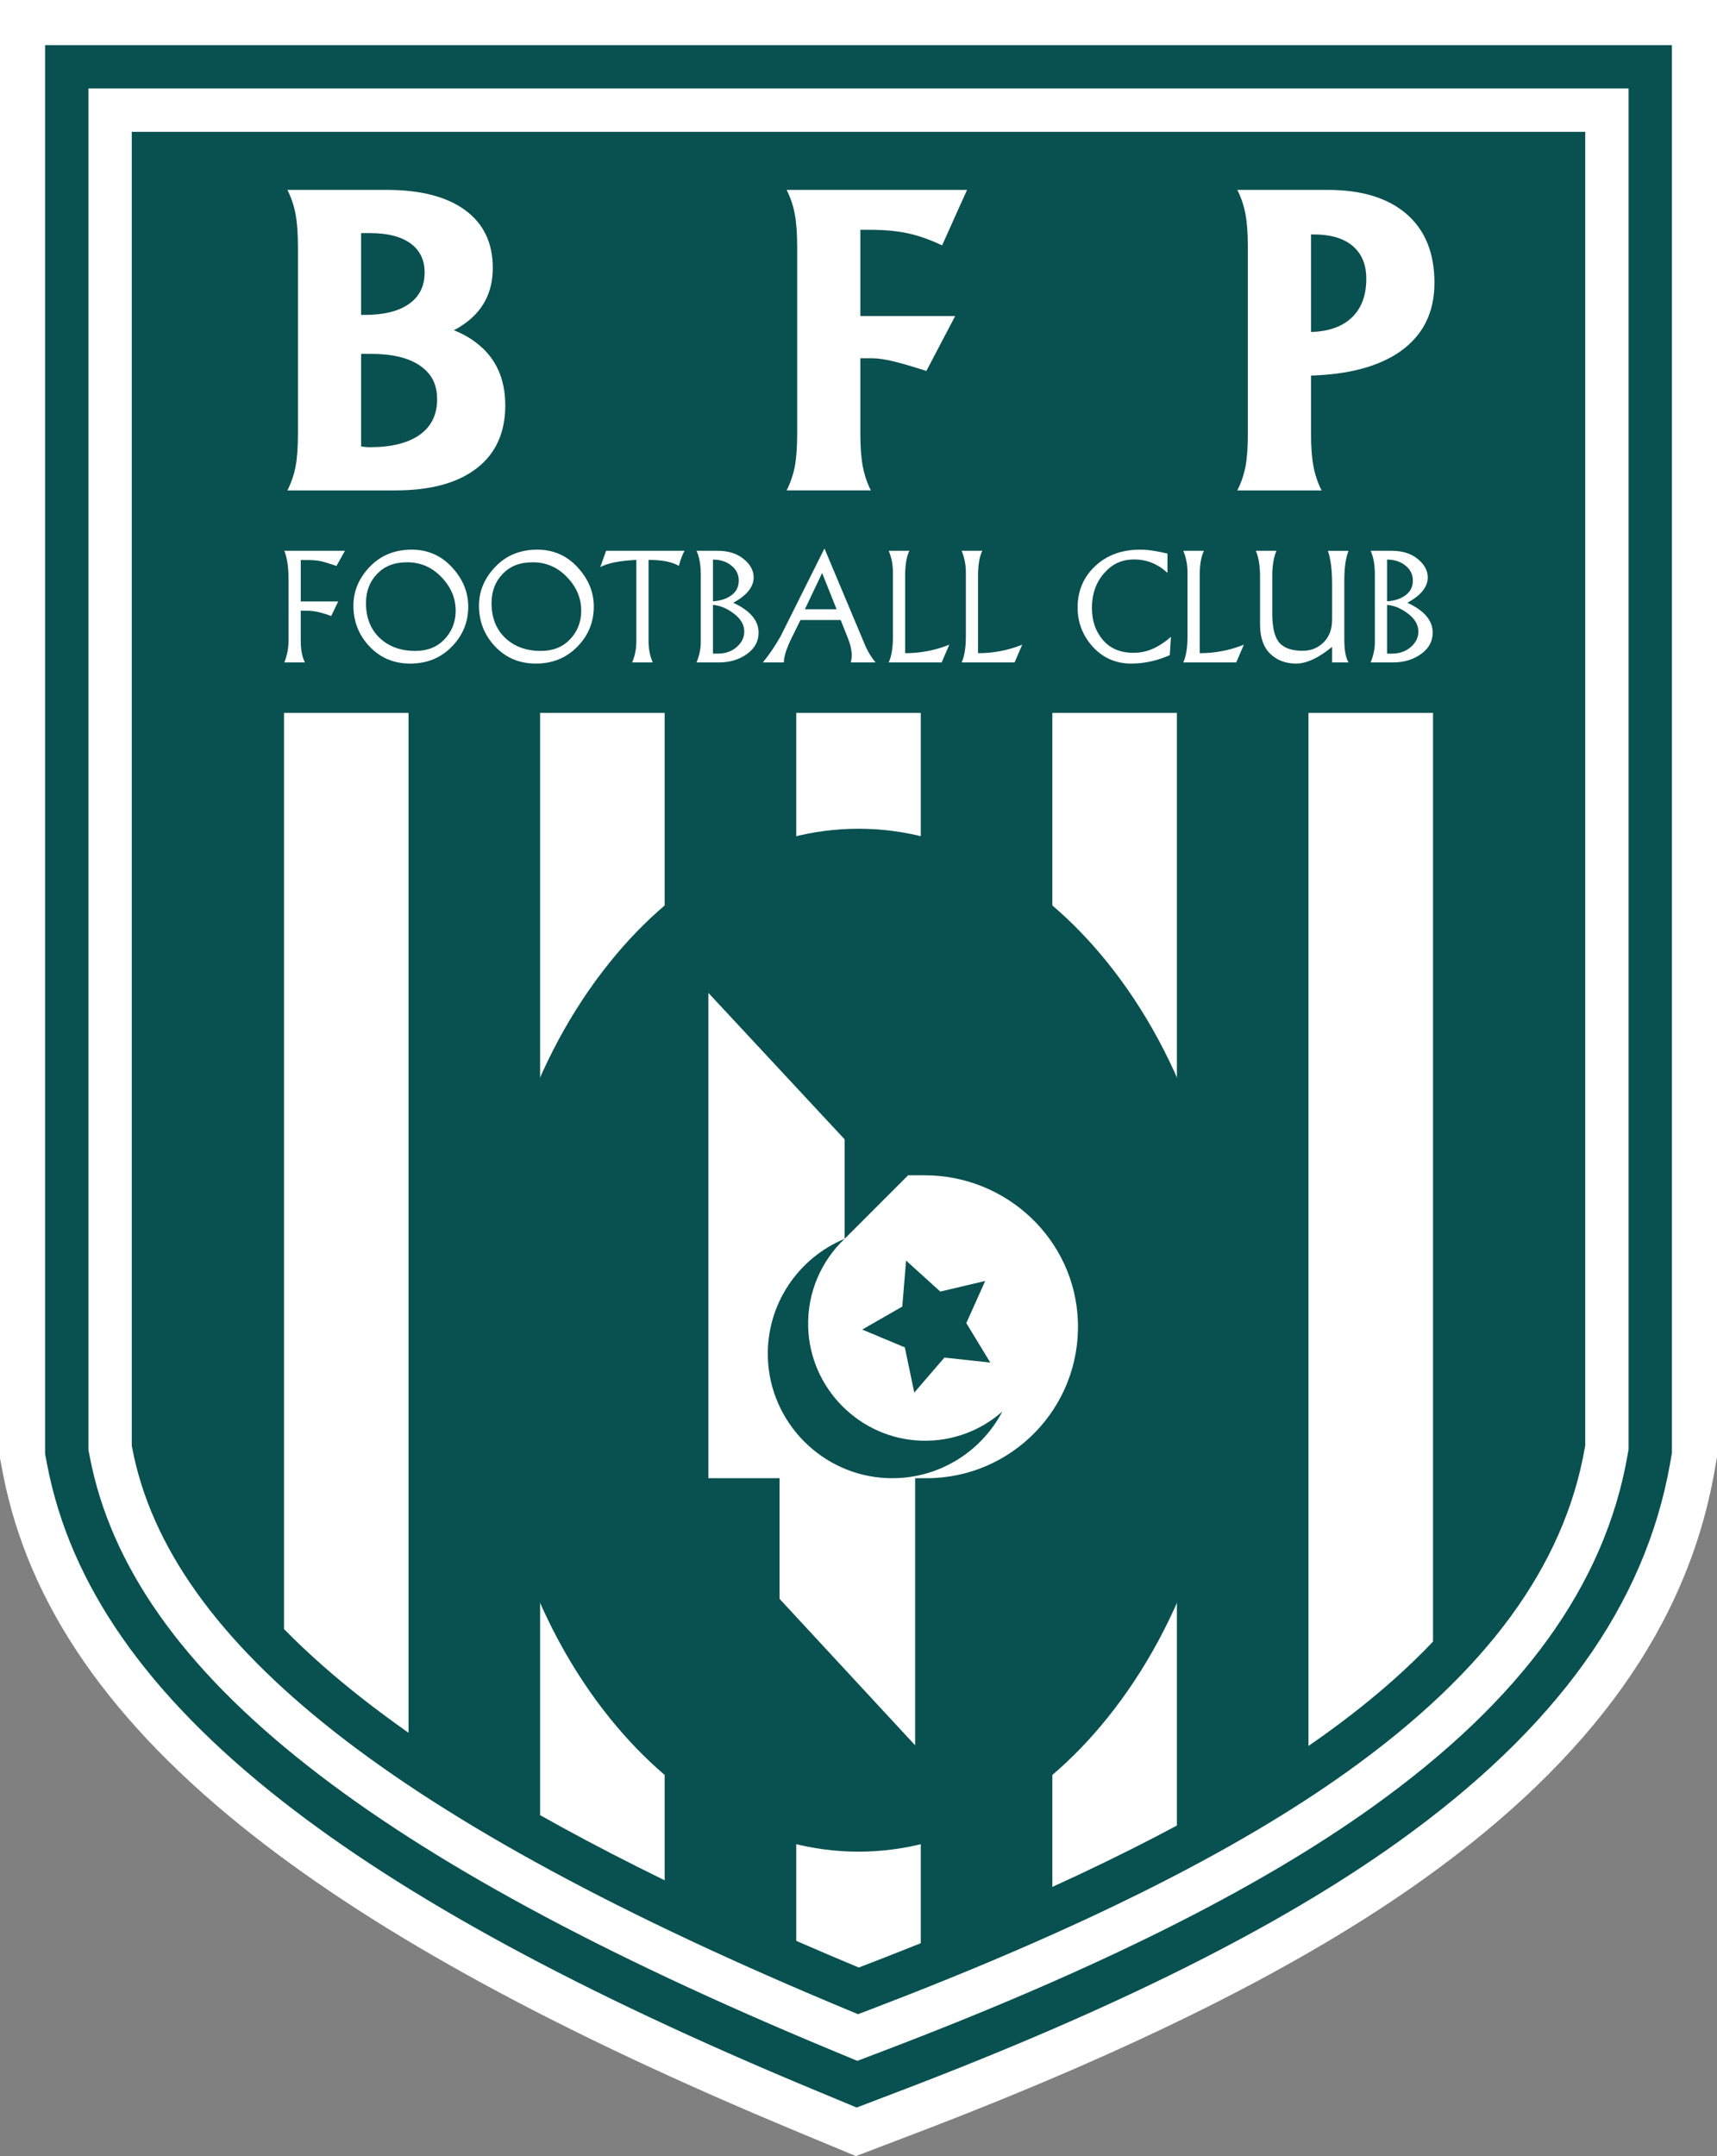 <svg xmlns="http://www.w3.org/2000/svg" id="Layer_1" viewBox="0 0 2389.96 3000"><rect x="0" y="0" width="2389.96" height="3000" fill="#808080" stroke="none"/><defs><style>      .st0 {        fill: #fff;      }      .st1 {        fill: #095150;      }    </style></defs><path class="st0" d="M1109.1,2965.77c-331.93-138.02-579.23-272.55-756.02-411.28-199.87-156.84-314.05-321.92-349.08-504.65L0,2028.98V0h2389.96v2027.21l-3.36,19.17c-37.62,214.31-169.84,400-404.24,567.69-169.75,121.45-401.24,237.3-707.69,354.18l-83.28,31.76-82.29-34.23Z"></path><path class="st1" d="M1133.2,2907.83c-326.61-135.8-569.12-267.53-741.38-402.7-187.44-147.09-294.14-299.88-326.19-467.1l-2.88-15.01V62.75h2264.46v1958.99l-2.42,13.79c-34.63,197.3-158.58,369.84-378.94,527.49-165.33,118.29-392.19,231.66-693.54,346.58l-59.91,22.84-59.2-24.62Z"></path><path class="st0" d="M1156.37,2852.13c-321.5-133.68-559.41-262.71-727.3-394.46-175.49-137.71-274.99-278.69-304.18-430.99l-1.8-9.38V123.08h2143.8v1893.41l-1.51,8.62c-31.76,180.95-147.76,340.85-354.62,488.85-161.07,115.24-383.47,226.22-679.94,339.27l-37.44,14.28-37-15.39Z"></path><path class="st1" d="M1179.54,2796.42c-626.92-260.68-943.22-508.88-995.4-781.11l-.72-3.75V183.41h2023.13v1827.83l-.6,3.45c-28.89,164.6-136.93,311.86-330.3,450.21-156.81,112.19-374.76,220.78-666.33,331.97l-14.98,5.71-14.8-6.15Z"></path><g><path class="st0" d="M568.65,991.9v1419.1c-22.89-16.09-44.56-32.18-65.08-48.26-18.66-14.64-36.36-29.28-53.01-43.92-19.83-17.37-38.21-34.75-55.22-52.13V991.9h173.31Z"></path><path class="st0" d="M925.16,991.9v1624.35c-50.56-24.7-98.1-49.23-142.74-73.64-10.38-5.67-20.59-11.34-30.61-17.01V991.9h173.35Z"></path><path class="st0" d="M1281.64,991.9v1711.91c-2.01.76-3.98,1.57-5.99,2.37-26.1,10.46-52.89,20.95-80.32,31.45-27.67-11.54-54.66-23.05-81-34.51-2.01-.89-3.98-1.73-5.99-2.62V991.9h173.31Z"></path><path class="st0" d="M1638.15,991.9v1548.17c-10.06,5.39-20.23,10.74-30.61,16.13-44.48,23.09-92.02,46.17-142.74,69.3V991.9h173.35Z"></path><path class="st0" d="M1994.67,991.9v1292.25c-16.97,17.9-35.39,35.64-55.22,53.25-29.76,26.47-62.74,52.57-98.9,78.43-6.31,4.51-12.71,9.01-19.23,13.51V991.9h173.35Z"></path></g><path class="st1" d="M1195,2576.41c-126.91,0-249.99-66.15-346.58-186.27-52.68-65.51-94.39-142.84-123.99-229.84-31.66-93.08-47.71-192.51-47.71-295.54s16.05-202.46,47.71-295.53c29.59-87,71.31-164.33,123.99-229.85,96.59-120.11,219.67-186.27,346.58-186.27s249.99,66.15,346.58,186.27c52.68,65.51,94.39,142.84,123.99,229.85,31.66,93.07,47.71,192.51,47.71,295.53s-16.05,202.46-47.71,295.54c-29.59,87-71.31,164.33-123.99,229.85-96.59,120.12-219.67,186.27-346.58,186.27Z"></path><path class="st0" d="M1287.16,1635.32h-23.13s-88.37,88.37-88.37,88.37c-32.26,30.56-51.98,74.26-50.73,122.44,2.23,85.95,72.18,156.08,158.13,158.45,43.05,1.19,82.43-14.31,112.15-40.53-29.94,57.06-90.81,95.32-160.28,92.61-90.2-3.52-163.27-77.2-166.11-167.42-2.34-74.49,42.46-138.9,106.84-165.55v-138.41l-189.62-203.76v675.26h99.06v167.88l188.7,203.76v-371.64h15.97c118.8,0,214.64-98.32,210.59-218.03-3.86-113.93-99.22-203.44-213.21-203.44ZM1314.54,1888.96l-41.92,48.71-13.17-62.9-59.28-24.81,55.75-31.96,5.28-64.05,47.62,43.15,62.54-14.77-26.32,58.63,33.37,54.92-63.89-6.92Z"></path><g><path class="st0" d="M414.72,603.01v-259.45c0-18.52-1.12-33.75-3.34-45.69-2.23-11.93-6.01-23.15-11.35-33.67h137.87c47.38,0,83.9,9.4,109.55,28.19,25.65,18.8,38.47,45.56,38.47,80.29s-14.16,61.19-42.48,79.89c-3.57,2.5-7.48,4.81-11.75,6.95,11.4,4.45,21.55,10.06,30.46,16.83,27.43,20.49,41.15,49.7,41.15,87.64s-13.27,67.16-39.81,87.64c-26.54,20.49-64.31,30.73-113.29,30.73h-150.16c5.34-10.51,9.17-21.73,11.49-33.67,2.14-11.76,3.21-26.99,3.21-45.69ZM502.63,438.15h5.34c26.54,0,47.03-5.12,61.45-15.36,14.43-10.24,21.64-24.8,21.64-43.69,0-17.45-6.59-30.95-19.77-40.48-13.19-9.53-31.98-14.29-56.38-14.29h-12.29v113.82ZM502.63,621.18c4.09.72,8.1,1.07,12.02,1.07,30.1,0,53.26-5.74,69.47-17.23,16.21-11.49,24.32-27.92,24.32-49.3s-7.93-35.94-23.78-46.89c-15.85-10.96-38.47-16.43-67.86-16.43h-14.16v128.79Z"></path><path class="st0" d="M1109.63,603.01v-259.45c0-18.52-1.12-33.75-3.34-45.69-2.23-11.93-6.01-23.15-11.35-33.67h251.16l-17.37,38.47-17.37,38.74c-16.92-8.01-32.87-13.63-47.83-16.83-14.96-3.21-32.33-4.81-52.1-4.81h-13.89v119.97h131.99l-20.04,38.21-20.04,38.21c-19.95-6.41-35.58-10.96-46.89-13.63-11.31-2.67-20.8-4.01-28.46-4.01h-16.56v104.47c0,18.53,1.11,33.76,3.34,45.69,2.22,11.94,6.01,23.16,11.35,33.67h-117.3c5.34-10.51,9.17-21.73,11.49-33.67,2.14-11.93,3.21-27.16,3.21-45.69Z"></path><path class="st0" d="M1736.95,603.01v-259.45c0-18.52-1.12-33.75-3.34-45.69-2.23-11.93-6.01-23.15-11.35-33.67h125.58c47.56,0,84.25,11.22,110.09,33.67,25.82,22.44,38.74,54.33,38.74,95.66s-15.94,73.21-47.83,95.65c-29.75,20.67-71.07,31.8-123.97,33.4v80.43c0,18.53,1.11,33.76,3.34,45.69,2.23,11.94,6.01,23.16,11.36,33.67h-117.3c5.34-10.51,9.17-21.73,11.49-33.67,2.14-11.93,3.21-27.16,3.21-45.69ZM1824.85,461.93c24.04-.71,42.66-7.12,55.84-19.23,14.07-12.83,21.11-31.08,21.11-54.78,0-19.77-6.32-35-18.97-45.69-12.65-10.69-30.72-16.03-54.24-16.03h-3.74v135.73Z"></path></g><g><path class="st0" d="M395.79,921.68c3.91-9.84,5.86-19.95,5.86-30.33v-84.91c0-17.05-1.95-30.39-5.86-40.03h84.31l-11.73,21.03c-2.76-.88-7.68-2.46-14.76-4.75-7.08-2.29-15.16-3.43-24.26-3.43h-10.72v57.62h52.16l-9.81,20.32c-3.37-1.48-8.36-3.1-14.96-4.85-6.6-1.75-13.28-2.63-20.02-2.63h-7.38v41.65c0,12.8,1.95,22.91,5.86,30.33h-28.71Z"></path><path class="st0" d="M491.93,842.83c0-20.28,7.58-38.35,22.75-54.18,15.23-15.9,34.71-23.85,58.43-23.85,22.3,0,40.97,8.16,56,24.46,15.1,16.31,22.64,34.57,22.64,54.79,0,21.7-7.68,40.33-23.05,55.9-15.3,15.57-34.47,23.35-57.52,23.35s-41.62-7.89-56.71-23.66c-15.03-15.84-22.54-34.77-22.54-56.81ZM509.42,839.19c0,20.15,6.33,36.29,19,48.42,12.74,12.06,29.32,18.1,49.74,18.1,16.91,0,30.49-5.46,40.74-16.38,10.24-10.92,15.36-24.09,15.36-39.53,0-17.52-6.6-33.12-19.81-46.8-13.14-13.75-28.98-20.62-47.51-20.62s-31.57,5.36-41.95,16.07c-10.38,10.65-15.57,24.23-15.57,40.74Z"></path><path class="st0" d="M666.71,842.83c0-20.28,7.58-38.35,22.75-54.18,15.23-15.9,34.71-23.85,58.43-23.85,22.3,0,40.97,8.16,56,24.46,15.1,16.31,22.64,34.57,22.64,54.79,0,21.7-7.68,40.33-23.05,55.9-15.3,15.57-34.47,23.35-57.52,23.35s-41.62-7.89-56.71-23.66c-15.03-15.84-22.54-34.77-22.54-56.81ZM684.2,839.19c0,20.15,6.33,36.29,19,48.42,12.74,12.06,29.32,18.1,49.74,18.1,16.91,0,30.49-5.46,40.74-16.38,10.24-10.92,15.36-24.09,15.36-39.53,0-17.52-6.6-33.12-19.81-46.8-13.14-13.75-28.98-20.62-47.51-20.62s-31.57,5.36-41.95,16.07c-10.38,10.65-15.57,24.23-15.57,40.74Z"></path><path class="st0" d="M835.63,789.05l7.98-22.64h109.28c-2.83,4.72-5.5,11.73-7.99,21.03-9.03-5.59-23.08-8.39-42.15-8.39v113.12c0,10.92,1.95,20.76,5.86,29.52h-28.71c3.91-9.1,5.86-18.94,5.86-29.52v-113.12c-23.39,1.15-40.1,4.48-50.14,10.01Z"></path><path class="st0" d="M969.57,766.41h29.52c14.83,0,26.86,3.81,36.09,11.42,9.23,7.55,13.85,16.07,13.85,25.57,0,13.28-9.47,25.04-28.41,35.28,23.52,10.85,35.28,24.7,35.28,41.55,0,12.13-5.42,22.07-16.27,29.82-10.78,7.75-23.69,11.63-38.72,11.63h-31.34c3.91-9.71,5.86-19,5.86-27.9v-94.52c0-13.21-1.95-24.16-5.86-32.85ZM992.42,778.64v58.03c10.51-.68,19.11-3.51,25.78-8.49,6.74-4.99,10.11-11.76,10.11-20.32s-3.44-15.4-10.31-20.93c-6.88-5.53-15.4-8.29-25.58-8.29ZM992.42,841.62v67.83h6.77c10.45,0,19.17-3.03,26.18-9.1,7.08-6.13,10.61-13.34,10.61-21.63,0-9.84-5.39-18.57-16.17-26.18-8.96-6.47-18.09-10.11-27.4-10.92Z"></path><path class="st0" d="M1218.76,921.68h-34.47c.88-3.57,1.31-6.67,1.31-9.3,0-7.48-1.92-15.94-5.76-25.37l-9.71-24.36h-55.9l-12.03,24.36c-7.42,15.03-11.12,26.58-11.12,34.67h-29.21c9.37-11.46,17.72-23.82,25.07-37.1l60.65-121.41,57.52,136.88c4.11,8.63,8.66,15.84,13.65,21.63ZM1164.47,847.68l-20.12-50.44-23.96,50.44h44.07Z"></path><path class="st0" d="M1237.05,766.41h28.71c-3.91,8.09-5.86,19.58-5.86,34.47v107.96c21.43,0,41.92-3.94,61.46-11.83l-10.62,24.67h-73.69c3.91-8.56,5.86-20.48,5.86-35.79v-89.66c0-10.58-1.95-20.52-5.86-29.82Z"></path><path class="st0" d="M1338.55,766.41h28.71c-3.91,8.09-5.86,19.58-5.86,34.47v107.96c21.43,0,41.92-3.94,61.46-11.83l-10.62,24.67h-73.69c3.91-8.56,5.86-20.48,5.86-35.79v-89.66c0-10.58-1.95-20.52-5.86-29.82Z"></path><path class="st0" d="M1625.03,770.25v26.89c-13.34-12.47-28.81-18.7-46.4-18.7s-30.87,6.47-42.05,19.41c-11.12,12.94-16.68,28.81-16.68,47.62s5.09,33.05,15.27,44.98c10.17,11.93,24.43,17.89,42.76,17.89,9.3,0,18.23-1.89,26.79-5.66,8.63-3.84,17.01-9.37,25.17-16.58l-1.62,25.47c-17.59,7.82-35.45,11.73-53.58,11.73-21.43,0-39.26-7.75-53.48-23.25-14.15-15.57-21.23-33.83-21.23-54.79,0-23.05,8.12-42.22,24.36-57.52,16.31-15.3,37.17-22.95,62.57-22.95,10.51,0,23.22,1.82,38.11,5.46Z"></path><path class="st0" d="M1647.07,766.41h28.71c-3.91,8.09-5.86,19.58-5.86,34.47v107.96c21.43,0,41.92-3.94,61.46-11.83l-10.62,24.67h-73.69c3.91-8.56,5.86-20.48,5.86-35.79v-89.66c0-10.58-1.95-20.52-5.86-29.82Z"></path><path class="st0" d="M1748.06,766.41h28.71c-3.91,8.69-5.86,20.66-5.86,35.89v51.25c0,19.54,3.27,33.09,9.8,40.64,6.54,7.55,17.35,11.32,32.45,11.32,11.52,0,21.23-3.87,29.11-11.63,7.95-7.82,11.93-18.43,11.93-31.84v-49.63c0-19.61-1.95-34.94-5.86-46h28.71c-3.91,9.91-5.86,23.65-5.86,41.24v81.98c0,15.03,1.95,25.71,5.86,32.05h-22.85v-21.63c-18.94,15.5-35.65,23.25-50.14,23.25s-26.66-4.58-36.09-13.75c-9.37-9.17-14.05-22.78-14.05-40.84v-66.32c0-14.89-1.95-26.89-5.86-35.99Z"></path><path class="st0" d="M1907.88,766.41h29.52c14.83,0,26.86,3.81,36.09,11.42,9.23,7.55,13.85,16.07,13.85,25.57,0,13.28-9.47,25.04-28.41,35.28,23.52,10.85,35.28,24.7,35.28,41.55,0,12.13-5.42,22.07-16.27,29.82-10.78,7.75-23.69,11.63-38.72,11.63h-31.34c3.91-9.71,5.86-19,5.86-27.9v-94.52c0-13.21-1.95-24.16-5.86-32.85ZM1930.72,778.64v58.03c10.51-.68,19.11-3.51,25.78-8.49,6.74-4.99,10.11-11.76,10.11-20.32s-3.44-15.4-10.31-20.93c-6.88-5.53-15.4-8.29-25.58-8.29ZM1930.72,841.62v67.83h6.77c10.45,0,19.17-3.03,26.18-9.1,7.08-6.13,10.61-13.34,10.61-21.63,0-9.84-5.39-18.57-16.17-26.18-8.96-6.47-18.09-10.11-27.4-10.92Z"></path></g></svg>